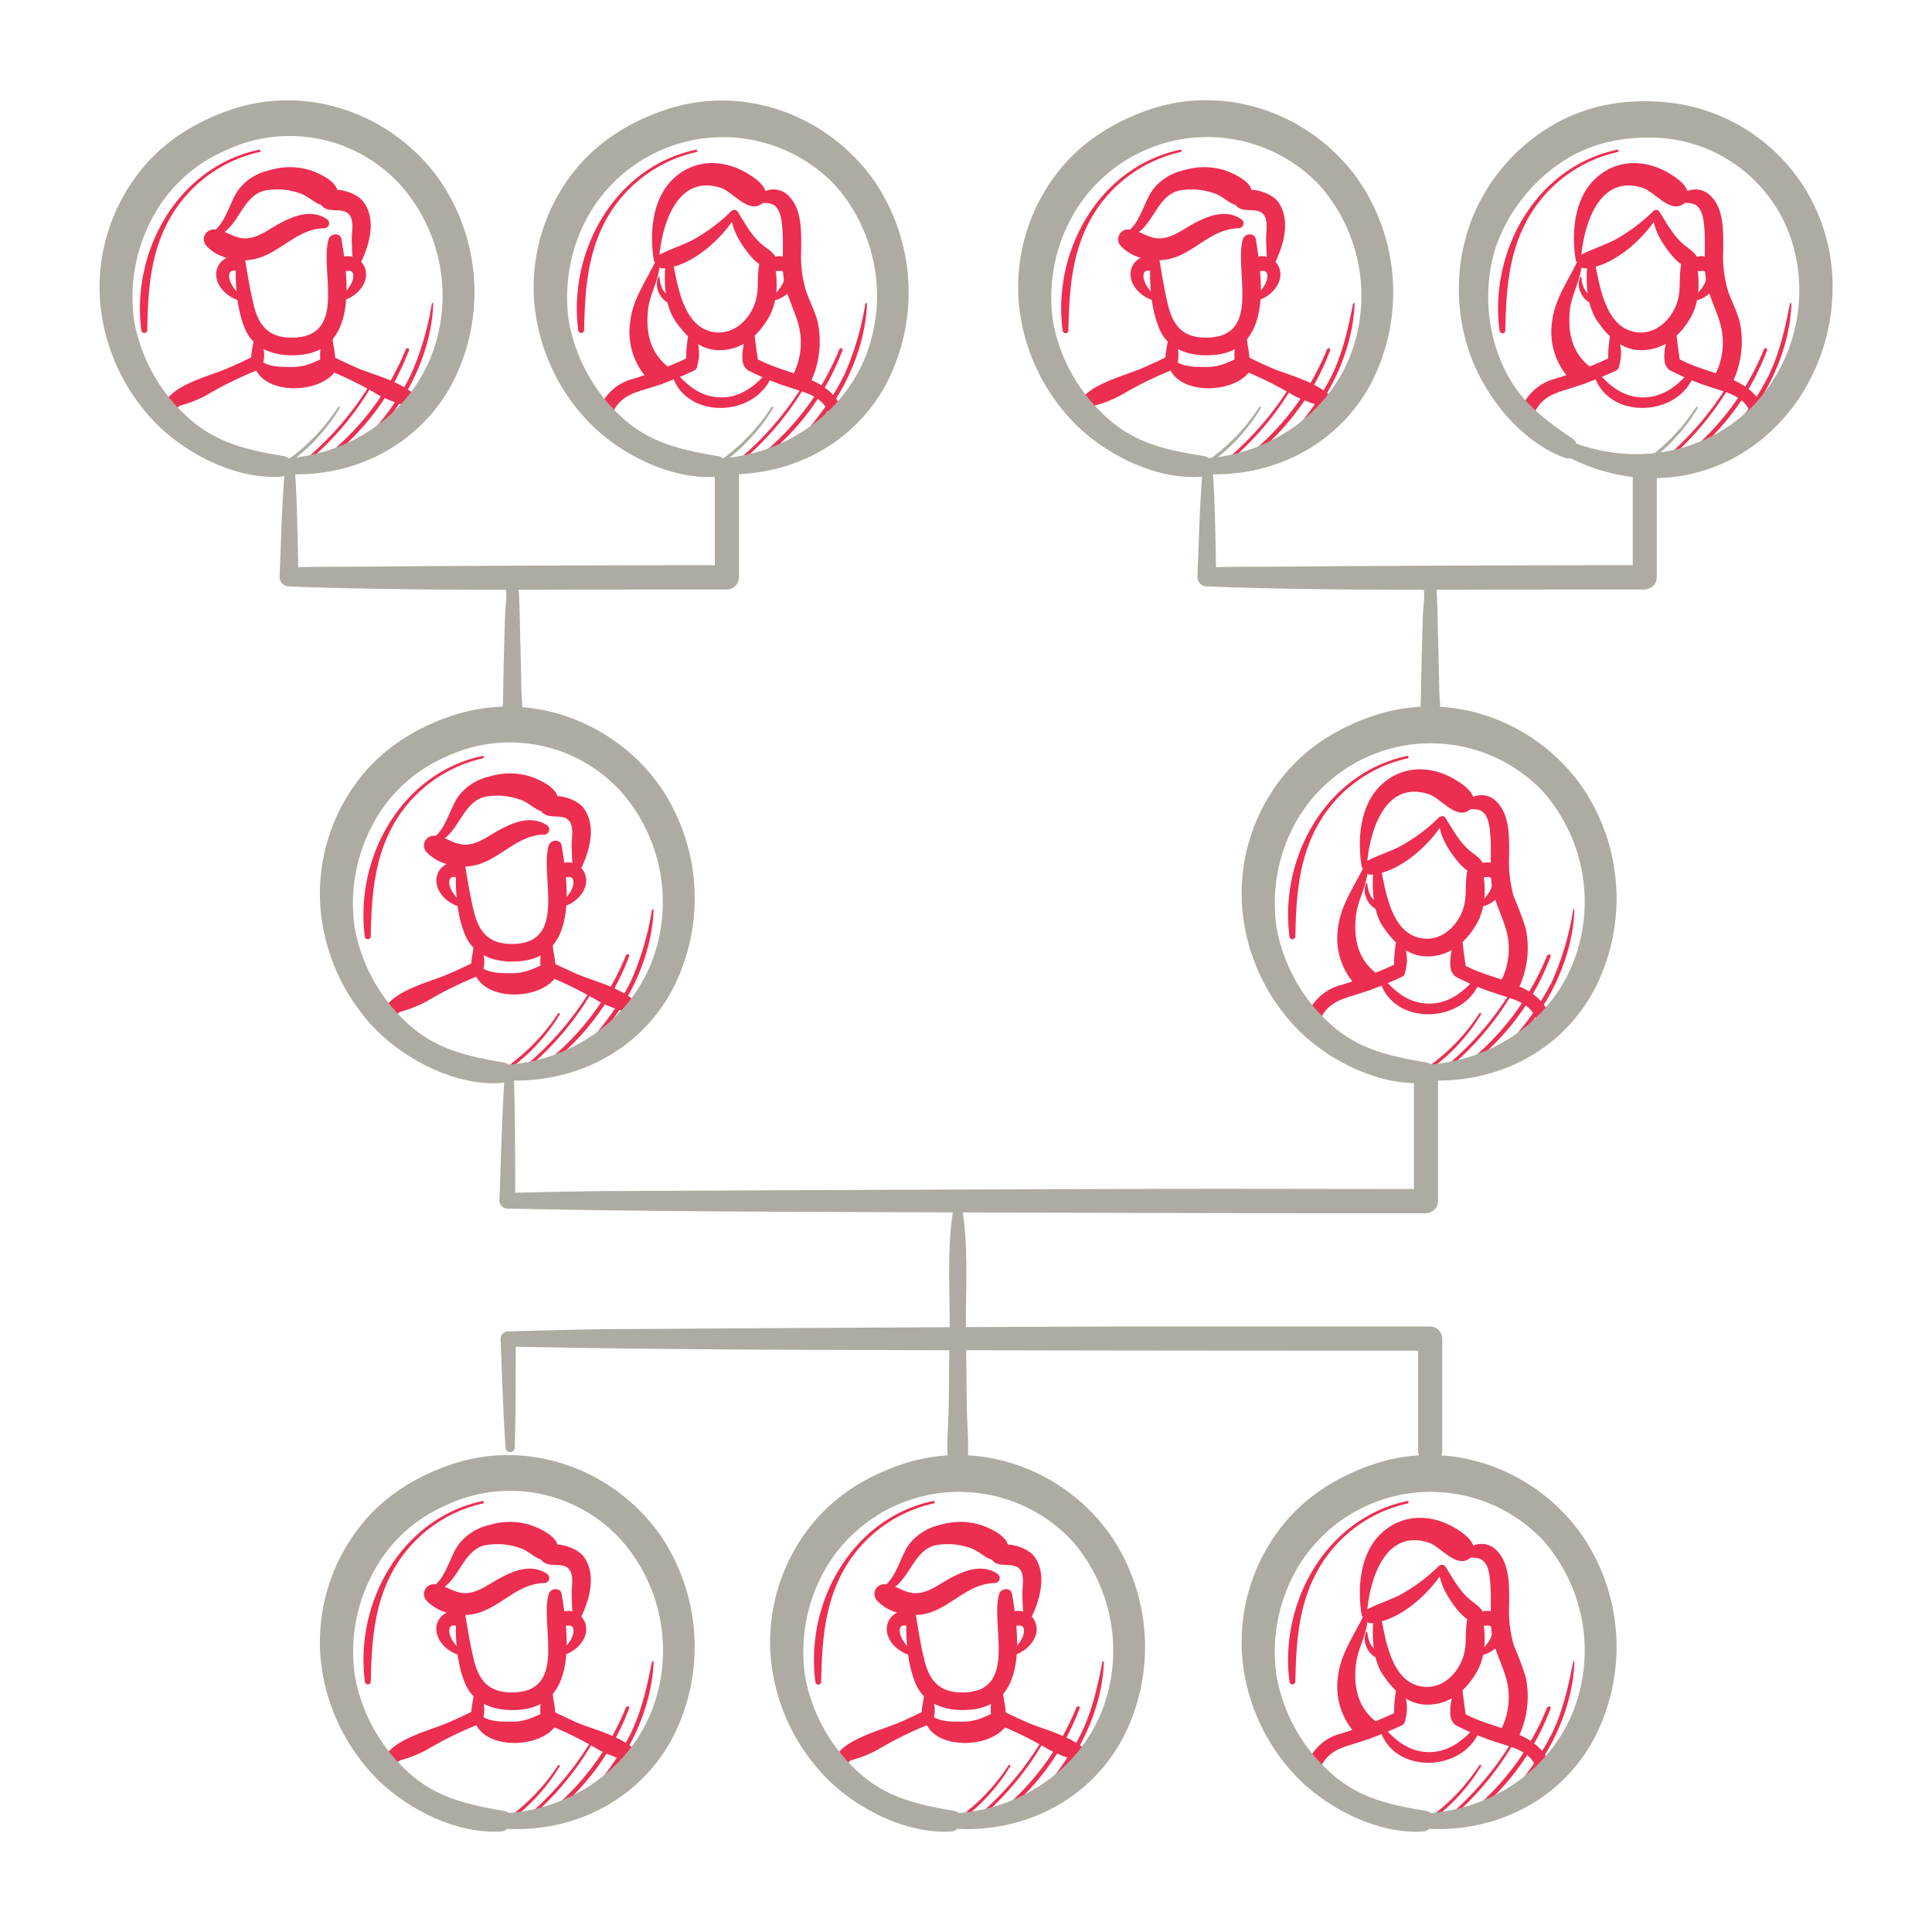 <svg id="Layer_1" data-name="Layer 1" xmlns="http://www.w3.org/2000/svg" viewBox="0 0 360 360"><defs><style>.cls-1{fill:#aeaba2;}.cls-2{fill:#ec2e51;}</style></defs><path class="cls-1" d="M63,75.86a37.05,37.05,0,0,1-9,9.55c-.31.23,0,.77.31.53a34.5,34.5,0,0,0,9-9.91.17.17,0,0,0-.3-.17Z"/><path class="cls-2" d="M69.23,71.15A57.23,57.23,0,0,1,56.69,85.78c-.29.24.13.64.41.41A53.64,53.64,0,0,0,69.58,71.35a.2.2,0,0,0-.35-.2Z"/><path class="cls-2" d="M75.62,65.08A49.07,49.07,0,0,1,62.27,83.72c-.36.33.17.83.53.53a46,46,0,0,0,13.41-19c.14-.37-.44-.53-.59-.16Z"/><path class="cls-2" d="M80.47,56.55a54.14,54.14,0,0,1-4,13.47,49.83,49.83,0,0,1-8.1,11.49.28.28,0,0,0,.4.4c6.72-6.22,11.66-16.11,11.95-25.33a.12.12,0,0,0-.24,0Z"/><path class="cls-1" d="M143.77,75.86a37.05,37.05,0,0,1-9,9.55c-.31.23,0,.77.31.53a34.32,34.32,0,0,0,9-9.91.17.17,0,1,0-.29-.17Z"/><path class="cls-2" d="M150,71.15a57.23,57.23,0,0,1-12.54,14.63c-.29.24.12.64.41.41a53.64,53.64,0,0,0,12.48-14.84.2.2,0,0,0-.35-.2Z"/><path class="cls-2" d="M156.4,65.08a49.07,49.07,0,0,1-13.35,18.64c-.36.33.17.83.53.53a46,46,0,0,0,13.41-19c.14-.37-.45-.53-.59-.16Z"/><path class="cls-2" d="M161.25,56.55a54.14,54.14,0,0,1-4,13.47,49.83,49.83,0,0,1-8.1,11.49.28.28,0,0,0,.4.4c6.72-6.22,11.66-16.11,12-25.33a.12.12,0,0,0-.24,0Z"/><path class="cls-1" d="M234.64,75.86a36.85,36.85,0,0,1-9,9.55c-.31.23,0,.77.31.53a34.32,34.32,0,0,0,9-9.91c.12-.19-.18-.36-.3-.17Z"/><path class="cls-2" d="M240.89,71.15a57.63,57.63,0,0,1-12.54,14.63c-.29.24.12.64.41.41a53.81,53.81,0,0,0,12.48-14.84.2.2,0,0,0-.35-.2Z"/><path class="cls-2" d="M247.28,65.08a49.07,49.07,0,0,1-13.35,18.64c-.36.33.16.83.53.53a46,46,0,0,0,13.41-19c.14-.37-.45-.53-.59-.16Z"/><path class="cls-2" d="M252.13,56.55c-.93,4.68-1.91,9.14-4,13.47A49.23,49.23,0,0,1,240,81.51a.29.29,0,0,0,.41.4c6.72-6.22,11.66-16.11,12-25.33,0-.14-.22-.17-.24,0Z"/><path class="cls-1" d="M316.05,75.86a36.85,36.85,0,0,1-9,9.55c-.31.23,0,.77.31.53a34.32,34.32,0,0,0,9-9.91c.12-.19-.18-.36-.3-.17Z"/><path class="cls-2" d="M322.3,71.15a57.63,57.63,0,0,1-12.54,14.63c-.29.24.12.64.41.41a53.81,53.81,0,0,0,12.48-14.84.2.2,0,0,0-.35-.2Z"/><path class="cls-2" d="M328.69,65.08a49.07,49.07,0,0,1-13.35,18.64c-.36.33.16.83.53.53a46,46,0,0,0,13.41-19c.14-.37-.45-.53-.59-.16Z"/><path class="cls-2" d="M333.54,56.55c-.93,4.68-1.91,9.14-4,13.47a49.23,49.23,0,0,1-8.1,11.49.29.29,0,0,0,.41.4c6.72-6.22,11.66-16.11,11.95-25.33,0-.14-.22-.17-.24,0Z"/><path class="cls-2" d="M275.66,188.82a37,37,0,0,1-9,9.56c-.31.23,0,.76.31.52a34.28,34.28,0,0,0,9-9.9c.12-.19-.18-.36-.3-.18Z"/><path class="cls-2" d="M281.91,184.11a57.46,57.46,0,0,1-12.54,14.63c-.29.25.12.65.41.42a54,54,0,0,0,12.48-14.85c.13-.22-.22-.42-.35-.2Z"/><path class="cls-2" d="M288.3,178A49.18,49.18,0,0,1,275,196.69c-.36.32.16.83.53.53a46,46,0,0,0,13.41-19c.14-.37-.45-.52-.59-.16Z"/><path class="cls-2" d="M293.15,169.51a54.14,54.14,0,0,1-4,13.47A49.35,49.35,0,0,1,281,194.47a.29.29,0,0,0,.41.4c6.72-6.21,11.66-16.1,11.95-25.32,0-.14-.22-.18-.24,0Z"/><path class="cls-2" d="M104,188.82a37.26,37.26,0,0,1-9,9.56c-.31.23,0,.76.31.52a34.46,34.46,0,0,0,9-9.9.18.18,0,0,0-.3-.18Z"/><path class="cls-2" d="M110.26,184.11a57.3,57.3,0,0,1-12.55,14.63c-.29.25.13.65.41.42a53.82,53.82,0,0,0,12.48-14.85c.14-.22-.21-.42-.34-.2Z"/><path class="cls-2" d="M116.64,178a49.07,49.07,0,0,1-13.35,18.65c-.36.32.17.83.53.53a46,46,0,0,0,13.41-19c.15-.37-.44-.52-.59-.16Z"/><path class="cls-2" d="M121.49,169.51a54.14,54.14,0,0,1-4,13.47,49.61,49.61,0,0,1-8.1,11.49.28.28,0,0,0,.4.4c6.72-6.21,11.66-16.1,12-25.32a.12.12,0,0,0-.24,0Z"/><path class="cls-2" d="M104,328.92a37.26,37.26,0,0,1-9,9.56c-.31.23,0,.76.31.53a34.63,34.63,0,0,0,9-9.91.18.18,0,0,0-.3-.18Z"/><path class="cls-2" d="M110.26,324.21a57.51,57.51,0,0,1-12.55,14.64c-.29.24.13.64.41.41a53.93,53.93,0,0,0,12.48-14.84.2.2,0,0,0-.34-.21Z"/><path class="cls-2" d="M116.64,318.14a49,49,0,0,1-13.35,18.65c-.36.33.17.83.53.53a46,46,0,0,0,13.41-19c.15-.36-.44-.52-.59-.16Z"/><path class="cls-2" d="M121.49,309.61c-.93,4.68-1.91,9.15-4,13.47a49.61,49.61,0,0,1-8.1,11.49.29.29,0,0,0,.4.41c6.72-6.22,11.66-16.11,12-25.33a.12.12,0,0,0-.24,0Z"/><path class="cls-2" d="M187.94,328.92a37,37,0,0,1-9,9.56c-.31.23,0,.76.31.53a34.45,34.45,0,0,0,9-9.91c.12-.19-.18-.36-.3-.18Z"/><path class="cls-2" d="M194.19,324.21a57.67,57.67,0,0,1-12.54,14.64c-.29.24.12.64.41.41a54.1,54.1,0,0,0,12.48-14.84.2.2,0,0,0-.35-.21Z"/><path class="cls-2" d="M200.58,318.14a49.1,49.1,0,0,1-13.35,18.65c-.36.33.16.83.53.53a46,46,0,0,0,13.41-19c.14-.36-.45-.52-.59-.16Z"/><path class="cls-2" d="M205.43,309.61c-.93,4.68-1.91,9.15-4,13.47a49,49,0,0,1-8.1,11.49.29.29,0,0,0,.41.41c6.72-6.22,11.66-16.11,11.95-25.33,0-.14-.22-.17-.24,0Z"/><path class="cls-2" d="M275.66,328.92a37,37,0,0,1-9,9.56c-.31.23,0,.76.31.53a34.45,34.45,0,0,0,9-9.91c.12-.19-.18-.36-.3-.18Z"/><path class="cls-2" d="M281.91,324.21a57.67,57.67,0,0,1-12.54,14.64c-.29.24.12.64.41.41a54.1,54.1,0,0,0,12.48-14.84.2.2,0,0,0-.35-.21Z"/><path class="cls-2" d="M288.3,318.14A49.1,49.1,0,0,1,275,336.79c-.36.33.16.83.53.53a46,46,0,0,0,13.41-19c.14-.36-.45-.52-.59-.16Z"/><path class="cls-2" d="M293.15,309.61c-.93,4.68-1.91,9.15-4,13.47A49.35,49.35,0,0,1,281,334.57a.29.29,0,0,0,.41.41c6.72-6.22,11.66-16.11,11.95-25.33,0-.14-.22-.17-.24,0Z"/><path class="cls-2" d="M296.89,69.33c2.14,9,15.87,8.67,18.8.44a.54.54,0,0,0-.89-.52c-2.4,2.9-5.52,5.14-9.46,4.76-3.42-.33-5.81-2.49-7.94-5-.21-.24-.58,0-.51.3Z"/><path class="cls-2" d="M125.1,69.33c2.14,9,15.87,8.67,18.8.44a.54.54,0,0,0-.89-.52c-2.39,2.9-5.51,5.14-9.46,4.76-3.42-.33-5.81-2.49-7.94-5-.21-.24-.58,0-.51.3Z"/><path class="cls-2" d="M257,182.29c2.14,9.05,15.87,8.68,18.8.45a.54.54,0,0,0-.89-.52c-2.4,2.9-5.52,5.13-9.46,4.75-3.42-.33-5.81-2.48-7.94-5-.21-.24-.58,0-.51.3Z"/><path class="cls-2" d="M257,321.76c2.14,9.05,15.87,8.68,18.8.45a.54.54,0,0,0-.89-.52c-2.4,2.9-5.52,5.13-9.46,4.75-3.42-.33-5.81-2.48-7.94-5-.21-.25-.58,0-.51.29Z"/><path class="cls-2" d="M48.25,27.9C33.16,31.1,24.41,46.79,26.34,61.57a.55.55,0,0,0,1.09,0C27.58,54,28,46.75,32,40.1A25.55,25.55,0,0,1,48.37,28.33c.28-.06.16-.5-.12-.43Z"/><path class="cls-2" d="M129.66,27.9c-15.09,3.2-23.84,18.89-21.91,33.67a.55.55,0,0,0,1.09,0c.15-7.53.61-14.82,4.58-21.47a25.55,25.55,0,0,1,16.36-11.77c.28-.06.16-.5-.12-.43Z"/><path class="cls-2" d="M219.9,27.9c-15.09,3.2-23.83,18.89-21.9,33.67.09.67,1.07.72,1.08,0,.16-7.53.61-14.82,4.58-21.47A25.58,25.58,0,0,1,220,28.33c.29-.06.17-.5-.12-.43Z"/><path class="cls-2" d="M301.31,27.9c-15.09,3.2-23.83,18.89-21.9,33.67.09.67,1.07.72,1.08,0,.16-7.53.61-14.82,4.58-21.47a25.58,25.58,0,0,1,16.36-11.77c.29-.06.17-.5-.12-.43Z"/><path class="cls-2" d="M89.9,140.86c-15.09,3.21-23.84,18.9-21.91,33.68a.55.55,0,0,0,1.09,0c.15-7.53.61-14.83,4.58-21.48A25.53,25.53,0,0,1,90,141.3c.29-.07.16-.5-.12-.44Z"/><path class="cls-2" d="M262.19,140.86c-15.09,3.21-23.84,18.9-21.91,33.68a.55.55,0,0,0,1.09,0c.15-7.53.6-14.83,4.58-21.48a25.5,25.5,0,0,1,16.36-11.76c.28-.07.16-.5-.12-.44Z"/><path class="cls-2" d="M89.9,279.7C74.81,282.91,66.06,298.6,68,313.38a.55.55,0,0,0,1.09,0c.15-7.53.61-14.83,4.58-21.48A25.53,25.53,0,0,1,90,280.14c.29-.07.16-.5-.12-.44Z"/><path class="cls-2" d="M262.19,279.7c-15.09,3.21-23.84,18.9-21.91,33.68a.55.55,0,0,0,1.09,0c.15-7.53.6-14.83,4.58-21.48a25.5,25.5,0,0,1,16.36-11.76c.28-.07.16-.5-.12-.44Z"/><path class="cls-2" d="M173.83,279.7c-15.08,3.21-23.83,18.9-21.9,33.68.09.67,1.07.72,1.08,0,.16-7.53.61-14.83,4.59-21.48A25.51,25.51,0,0,1,174,280.14c.29-.07.17-.5-.12-.44Z"/><path class="cls-1" d="M93.67,108c1.17,1.62.49,4.7.44,6.62-.08,2.62-.16,5.23-.22,7.85s-.1,5-.15,7.46c0,1.91-.42,4,.38,5.76a1.56,1.56,0,0,0,2.69,0c.92-2.06.4-4.79.35-7-.06-3.13-.12-6.26-.21-9.38-.07-2.67-.1-5.34-.22-8-.09-2-.16-3.6-2.24-4.37a.73.73,0,0,0-.82,1.07Z"/><path class="cls-1" d="M264.69,108c1.17,1.62.5,4.7.44,6.62-.07,2.62-.15,5.23-.22,7.85s-.1,5-.15,7.46c0,1.91-.41,4,.38,5.76a1.56,1.56,0,0,0,2.69,0c.93-2.06.4-4.79.36-7-.06-3.13-.12-6.26-.21-9.38-.08-2.67-.11-5.34-.22-8-.09-2-.16-3.6-2.24-4.37a.74.74,0,0,0-.83,1.07Z"/><path class="cls-1" d="M224.19,86.7c-.68,6.91-.76,13.89-1.08,20.82a1.78,1.78,0,0,0,1.76,1.75c23.73.91,47.59.56,71.34.57h10.25a2.3,2.3,0,0,0,2.26-2.26q0-9.53,0-19.07c0-2.89-4.49-2.89-4.49,0v19.07l2.25-2.26q-35.67,0-71.35.29c-3.41,0-6.83,0-10.24.14l1.75,1.76c-.2-6.93-.18-13.91-.74-20.82a.85.85,0,0,0-1.69,0Z"/><path class="cls-1" d="M53.16,86.7c-.67,6.91-.76,13.89-1.07,20.82a1.77,1.77,0,0,0,1.75,1.75c23.74.91,47.6.56,71.35.57h10.25a2.3,2.3,0,0,0,2.26-2.26q0-9.53,0-19.07c0-2.89-4.5-2.89-4.5,0v19.07l2.26-2.26q-35.67,0-71.35.29c-3.41,0-6.84,0-10.25.14l1.76,1.76c-.21-6.93-.18-13.91-.74-20.82a.85.85,0,0,0-1.7,0Z"/><path class="cls-1" d="M94.06,199.86c-.52,7.95-.7,15.91-1,23.87a1.49,1.49,0,0,0,1.48,1.47c19.31.41,38.62.55,57.94.62q46.09.19,92.21.25h21a2.29,2.29,0,0,0,2.26-2.26l0-23.4c0-2.89-4.5-2.9-4.49,0q0,11.7,0,23.4l2.25-2.25c-19.31,0-38.62-.08-57.94,0q-46.09.14-92.21.37c-7,0-14,.2-21,.35L96,223.73c0-8,0-15.92-.27-23.87a.85.85,0,0,0-1.69,0Z"/><path class="cls-1" d="M95.91,269.75c.22-6.74.17-13.49.2-20.24l-1.41,1.4c19.43.41,38.86.56,58.3.62q46.09.14,92.2.15l21.29,0-2.25-2.25q0,10.44,0,20.89c0,2.89,4.5,2.89,4.5,0l0-20.89a2.3,2.3,0,0,0-2.26-2.26c-19.43,0-38.87,0-58.3,0q-46.09.18-92.2.49c-7.09,0-14.19.26-21.29.42a1.43,1.43,0,0,0-1.41,1.41c.27,6.75.46,13.5.92,20.24a.85.85,0,0,0,1.7,0Z"/><path class="cls-1" d="M177.77,224.58c-1.44,7.77-.7,16.24-.83,24.12-.07,4.39-.11,8.79-.16,13.18-.05,4.14-.64,8.68.18,12.74a1.57,1.57,0,0,0,3,0c.83-4.06.23-8.6.19-12.74-.05-4.39-.09-8.79-.16-13.18-.12-7.88.62-16.35-.82-24.12a.73.73,0,0,0-1.4,0Z"/><path class="cls-2" d="M311.27,60.87c-.5,1.34-2.56,8.1.42,8,1.69-.06,1.29-2.12,1.12-3.17-.25-1.6-.38-3.21-.63-4.82-.08-.51-.77-.38-.91,0Z"/><path class="cls-2" d="M286.16,76.45c1.68-3.06,4.53-3.41,7.63-4.46a69.77,69.77,0,0,0,7.25-2.9c1.55-.73.2-3.1-1.35-2.32a72.53,72.53,0,0,1-10.07,3.85,9.13,9.13,0,0,0-5.68,4.54c-.79,1.45,1.42,2.74,2.22,1.29Z"/><path class="cls-2" d="M300.09,62.23a22.81,22.81,0,0,0-.39,5.88c.15,1.09,1.68.86,2,0,.69-2,.25-4.09-.27-6-.2-.79-1.23-.54-1.31.17Z"/><path class="cls-2" d="M308,39.77c-.08,2.49,1.43,5.12,2.87,7,.94,1.26,2.92,3.72,4.78,2.64s-.49-2.77-1.41-3.46c-2.35-1.75-3.53-4.15-5.06-6.55a.64.64,0,0,0-1.18.32Z"/><path class="cls-2" d="M294.59,48.36c.41-6.28,3.33-16.1,11.58-13.33,2.09.71,4.87,4.56,7.32,3.1,2.1-1.25.81-3.4-.56-4.52-4.72-3.84-11.27-4.69-15.9-.09-3.75,3.72-4.24,10.07-3.41,15,.1.58.94.4,1-.13Z"/><path class="cls-2" d="M295.86,47.89c-.35,3.78-.48,8.69,1.81,12,1.94,2.76,4.41,5.27,7.92,5.36,4.16.11,7.25-2.4,9.32-5.88s1.77-7.5,1.09-11.22c-.25-1.34-2-1-2.4,0-.91,2.33-.35,4.77-.83,7.22-.69,3.5-3.77,6.91-7.53,6.57-6.38-.58-7.24-9.39-8.29-14.15-.15-.64-1-.43-1.09.15Z"/><path class="cls-2" d="M294.05,48.43c-1.78,3.8-4.32,7.17-4.83,11.44a12.9,12.9,0,0,0,3.72,11.21c2,1.94,5.14-1.26,3-3-3.09-2.63-3.81-6.29-3.42-10.24.32-3.19,2.26-5.93,2.23-9.17,0-.37-.56-.57-.74-.2Z"/><path class="cls-2" d="M307.91,39.48a32.32,32.32,0,0,1-6.29,4.8c-2.26,1.34-4.74,2-7,3.2a1.37,1.37,0,0,0,.68,2.53c5.29-.27,11-5.5,13.6-9.79a.61.61,0,0,0-1-.74Z"/><path class="cls-2" d="M329.13,77.72c-1.88-7.88-10.49-7.52-16.54-11-1.51-.85-2.88,1.52-1.35,2.32a49.86,49.86,0,0,0,7.41,3.07c3.92,1.3,6.94,1.76,8,6.24.38,1.6,2.85.92,2.47-.68Z"/><path class="cls-2" d="M312.81,37.71c1,.18,2.44-.07,3.3.58,1.27,1,1.38,3.12,1.49,4.54.23,3-.13,6,.24,8.94.35,2.79,1.6,5.14,2.46,7.77a13.16,13.16,0,0,1-.61,10.08c-1,2.06,2.14,3.85,3.07,1.79a17.64,17.64,0,0,0,1.43-11.34c-.48-2-1.53-3.89-2.21-5.88a22.8,22.8,0,0,1-.88-7.54c0-3.21.21-7.52-2.21-10a3.9,3.9,0,0,0-6.31.56.38.38,0,0,0,.23.55Z"/><path class="cls-2" d="M294.45,51.64a3.35,3.35,0,0,0,.08,2.82,3.68,3.68,0,0,0,2.08,2.1c.46.12.9-.51.49-.86a6.71,6.71,0,0,1-1.73-1.59,5.49,5.49,0,0,1-.69-2.44.12.12,0,0,0-.23,0Z"/><path class="cls-2" d="M315.71,56.05c2.16-.32,4.5-2.34,4.68-4.61a3.37,3.37,0,0,0-4-3.64,1.39,1.39,0,0,0-1,1l-.05.2a1.2,1.2,0,0,0,.81,1.43c.46.18.89,0,1.3.07.67.21.58,1.08.45,1.61-.35,1.38-1.55,2.45-2.43,3.53a.26.26,0,0,0,.25.43Z"/><path class="cls-2" d="M139.48,60.87c-.5,1.34-2.56,8.1.42,8,1.69-.06,1.3-2.12,1.13-3.17-.26-1.6-.38-3.21-.64-4.82-.08-.51-.76-.38-.91,0Z"/><path class="cls-2" d="M114.37,76.45C116.05,73.39,118.9,73,122,72a70.67,70.67,0,0,0,7.25-2.9c1.55-.73.19-3.1-1.36-2.32a72.05,72.05,0,0,1-10.07,3.85,9.09,9.09,0,0,0-5.67,4.54c-.8,1.45,1.42,2.74,2.21,1.29Z"/><path class="cls-2" d="M128.3,62.23a23.26,23.26,0,0,0-.39,5.88c.16,1.09,1.69.86,2,0,.68-2,.24-4.09-.27-6a.67.67,0,0,0-1.32.17Z"/><path class="cls-2" d="M136.24,39.77c-.08,2.49,1.43,5.12,2.87,7,.94,1.26,2.92,3.72,4.78,2.64,2-1.15-.49-2.77-1.41-3.46-2.35-1.75-3.52-4.15-5.06-6.55a.64.64,0,0,0-1.18.32Z"/><path class="cls-2" d="M122.81,48.36c.4-6.28,3.32-16.1,11.57-13.33,2.1.71,4.87,4.56,7.33,3.1,2.09-1.25.8-3.4-.57-4.52-4.72-3.84-11.27-4.69-15.9-.09-3.75,3.72-4.23,10.07-3.4,15,.1.58.93.4,1-.13Z"/><path class="cls-2" d="M124.08,47.89c-.35,3.78-.49,8.69,1.8,12,1.94,2.76,4.41,5.27,7.92,5.36,4.16.11,7.25-2.4,9.32-5.88s1.77-7.5,1.09-11.22c-.25-1.34-2-1-2.4,0-.91,2.33-.35,4.77-.83,7.22-.68,3.5-3.76,6.91-7.53,6.57-6.38-.58-7.24-9.39-8.29-14.15-.14-.64-1-.43-1.08.15Z"/><path class="cls-2" d="M122.27,48.43c-1.79,3.8-4.33,7.17-4.83,11.44a12.87,12.87,0,0,0,3.72,11.21c2,1.94,5.13-1.26,3-3-3.1-2.63-3.82-6.29-3.42-10.24.32-3.19,2.25-5.93,2.22-9.17,0-.37-.56-.57-.73-.2Z"/><path class="cls-2" d="M136.12,39.48a32.56,32.56,0,0,1-6.28,4.8c-2.26,1.34-4.75,2-7,3.2a1.37,1.37,0,0,0,.69,2.53c5.29-.27,11-5.5,13.59-9.79a.61.61,0,0,0-1-.74Z"/><path class="cls-2" d="M157.34,77.72c-1.88-7.88-10.48-7.52-16.53-11-1.51-.85-2.88,1.52-1.36,2.32a49.86,49.86,0,0,0,7.41,3.07c3.92,1.3,6.94,1.76,8,6.24.38,1.6,2.86.92,2.47-.68Z"/><path class="cls-2" d="M141,37.71c1,.18,2.44-.07,3.31.58,1.26,1,1.37,3.12,1.49,4.54.23,3-.14,6,.23,8.94.35,2.79,1.6,5.14,2.47,7.77a13.16,13.16,0,0,1-.62,10.08c-1,2.06,2.14,3.85,3.07,1.79a17.64,17.64,0,0,0,1.43-11.34c-.48-2-1.52-3.89-2.2-5.88a22.81,22.81,0,0,1-.89-7.54c0-3.21.22-7.52-2.21-10a3.89,3.89,0,0,0-6.3.56.38.38,0,0,0,.22.55Z"/><path class="cls-2" d="M122.66,51.64a3.35,3.35,0,0,0,.09,2.82,3.63,3.63,0,0,0,2.07,2.1c.47.12.9-.51.5-.86a6.75,6.75,0,0,1-1.74-1.59,5.61,5.61,0,0,1-.68-2.44.12.12,0,0,0-.24,0Z"/><path class="cls-2" d="M143.93,56.05c2.15-.32,4.49-2.34,4.68-4.61a3.38,3.38,0,0,0-4-3.64,1.37,1.37,0,0,0-1,1l-.06.2a1.21,1.21,0,0,0,.82,1.43c.45.18.89,0,1.29.07.68.21.58,1.08.45,1.61-.35,1.38-1.55,2.45-2.42,3.53a.26.26,0,0,0,.25.43Z"/><path class="cls-2" d="M271.38,173.84c-.5,1.34-2.56,8.1.42,8,1.69-.07,1.29-2.12,1.12-3.17-.25-1.6-.37-3.22-.63-4.82-.08-.51-.77-.39-.91,0Z"/><path class="cls-2" d="M246.27,189.42c1.68-3.07,4.53-3.42,7.63-4.47a67.62,67.62,0,0,0,7.25-2.9c1.55-.72.2-3.1-1.35-2.31a73.82,73.82,0,0,1-10.07,3.85,9.09,9.09,0,0,0-5.68,4.53c-.79,1.45,1.42,2.75,2.22,1.3Z"/><path class="cls-2" d="M260.2,175.2a22.81,22.81,0,0,0-.39,5.88c.15,1.09,1.68.85,2,0,.68-2,.24-4.09-.28-6.06-.2-.78-1.23-.53-1.31.18Z"/><path class="cls-2" d="M268.14,152.74c-.08,2.49,1.43,5.12,2.87,7,.94,1.26,2.92,3.71,4.78,2.64s-.49-2.77-1.41-3.46c-2.35-1.76-3.53-4.15-5.06-6.55a.64.64,0,0,0-1.18.32Z"/><path class="cls-2" d="M254.7,161.33c.41-6.29,3.33-16.11,11.58-13.33,2.1.7,4.87,4.56,7.32,3.09,2.1-1.24.81-3.39-.56-4.51-4.72-3.85-11.27-4.69-15.9-.1-3.75,3.72-4.24,10.07-3.41,15,.1.57.94.39,1-.13Z"/><path class="cls-2" d="M256,160.85c-.35,3.78-.48,8.7,1.81,12,1.94,2.76,4.41,5.27,7.92,5.36,4.16.12,7.25-2.4,9.32-5.87s1.77-7.51,1.09-11.23c-.25-1.33-2-1-2.4,0-.91,2.34-.35,4.77-.83,7.22-.69,3.51-3.77,6.92-7.53,6.57-6.38-.58-7.24-9.39-8.29-14.14-.15-.65-1-.44-1.09.14Z"/><path class="cls-2" d="M254.16,161.4c-1.78,3.79-4.32,7.16-4.83,11.44a12.88,12.88,0,0,0,3.73,11.21c2,1.93,5.13-1.27,3-3-3.1-2.63-3.82-6.29-3.42-10.24.31-3.19,2.25-5.93,2.22-9.17,0-.37-.56-.57-.74-.2Z"/><path class="cls-2" d="M268,152.44a31.93,31.93,0,0,1-6.29,4.8c-2.26,1.35-4.74,2-7,3.2a1.37,1.37,0,0,0,.68,2.54c5.29-.27,11-5.51,13.6-9.8a.61.61,0,0,0-1-.74Z"/><path class="cls-2" d="M289.24,190.68c-1.88-7.88-10.49-7.52-16.54-10.94-1.5-.86-2.88,1.52-1.35,2.31a49.91,49.91,0,0,0,7.41,3.08c3.92,1.3,6.94,1.75,8,6.23.38,1.61,2.85.93,2.47-.68Z"/><path class="cls-2" d="M272.92,150.67c1,.18,2.44-.07,3.3.58,1.27.95,1.38,3.13,1.49,4.54.24,3-.13,6,.24,8.94.35,2.79,1.6,5.14,2.46,7.77a13.11,13.11,0,0,1-.61,10.08c-1,2.07,2.14,3.86,3.07,1.79A17.6,17.6,0,0,0,284.3,173a61.11,61.11,0,0,0-2.21-5.88,22.89,22.89,0,0,1-.88-7.55c0-3.21.21-7.51-2.21-10.05a3.91,3.91,0,0,0-6.31.56.38.38,0,0,0,.23.55Z"/><path class="cls-2" d="M254.56,164.6a3.35,3.35,0,0,0,.08,2.82,3.65,3.65,0,0,0,2.08,2.1c.46.12.9-.5.49-.85a6.75,6.75,0,0,1-1.73-1.6,5.45,5.45,0,0,1-.69-2.43.12.12,0,0,0-.23,0Z"/><path class="cls-2" d="M275.82,169c2.16-.32,4.5-2.34,4.68-4.61a3.38,3.38,0,0,0-4-3.64,1.39,1.39,0,0,0-1,1l-.05.2a1.21,1.21,0,0,0,.81,1.44c.46.18.89-.06,1.3.07.67.21.58,1.07.45,1.6-.35,1.39-1.55,2.46-2.42,3.53a.26.26,0,0,0,.24.43Z"/><path class="cls-2" d="M63.52,56.05c2.15-.32,4.5-2.34,4.68-4.61a3.37,3.37,0,0,0-4-3.64,1.39,1.39,0,0,0-1,1l0,.2A1.19,1.19,0,0,0,64,50.41c.46.18.89,0,1.29.07.68.21.59,1.08.45,1.61-.35,1.38-1.54,2.45-2.42,3.53a.26.26,0,0,0,.25.43Z"/><path class="cls-2" d="M45.21,55.62c-.88-1.08-2.07-2.14-2.42-3.53-.13-.52-.22-1.27.35-1.57.4-.21.92.08,1.4-.11A1.19,1.19,0,0,0,45.35,49l-.05-.2a1.4,1.4,0,0,0-1-1,3.37,3.37,0,0,0-4,3.64c.18,2.27,2.52,4.29,4.67,4.61a.26.26,0,0,0,.25-.43Z"/><path class="cls-2" d="M60.89,40.82c-3-2-6.46-.49-9.31,1.11-2.07,1.17-4.17,2.84-6.71,2.42C43,44,41.75,42.79,39.75,42.76a1.82,1.82,0,0,0-1.27,3.07c2.29,2.49,6.58,3.25,9.74,2.24,4.34-1.37,7.37-5.47,12.2-5.53a.93.93,0,0,0,.47-1.72Z"/><path class="cls-2" d="M60.8,61a10.89,10.89,0,0,0-.92,3.09,8.93,8.93,0,0,0-.07,3.71,1.37,1.37,0,0,0,2.68-.36,17.71,17.71,0,0,0-.38-3.14c-.1-1-.3-2-.43-3.06,0-.4-.67-.72-.88-.24Z"/><path class="cls-2" d="M47.28,63.25c-.2,1.58-.71,3.23-.39,4.83a1,1,0,0,0,1.87.24c.82-1.64.4-3.6-.17-5.25a.67.67,0,0,0-1.31.18Z"/><path class="cls-2" d="M66.79,49.81c1.8-3.4,3.56-8.53,1-12.12-1.36-2-6.6-3.53-8.06-1A1.41,1.41,0,0,0,60,38.36c1.36,1.58,4.21,0,5.28,1.94.63,1.15.29,2.81.27,4,0,1.74.14,3.47.21,5.2a.56.56,0,0,0,1,.28Z"/><path class="cls-2" d="M39.8,44.23c4.62-1.12,5-7.54,9.45-8.7a12.64,12.64,0,0,1,6.91.59c1.92.77,3,2.49,5.18,2.18,1.27-.17,1.71-1.67,1.54-2.72-.3-1.86-3.29-3.2-4.83-3.78a12.9,12.9,0,0,0-7.8-.09,10,10,0,0,0-5.7,3.49c-1.77,2.31-2.5,6.68-5.13,8.13a.49.49,0,0,0,.38.9Z"/><path class="cls-2" d="M44.1,45.79c-.33,5-.41,10.66,1.51,15.38,1.64,4.07,5.84,5.29,9.93,5,11.11-.71,9.38-14,8.09-21.61-.22-1.28-2.07-1.09-2.4,0-1.68,5.6,3.44,17.77-6.12,18.33-4.41.26-6.71-1.56-7.78-5.83-.95-3.76-1.43-7.64-2.15-11.45-.12-.64-1-.44-1.08.15Z"/><path class="cls-2" d="M31,78.2c.78-.83,1.52-1.71,2.35-2.5.5-.47-.77.19.28-.14a22.72,22.72,0,0,0,4.81-1.9A70.17,70.17,0,0,1,47.89,69a1.33,1.33,0,1,0-1-2.45c-1.18.6-2.37,1.14-3.57,1.68-2.34,1.07-4.76,1.74-7.09,2.74-3.07,1.32-5.82,2.91-6.56,6.46a.83.83,0,0,0,1.38.8Z"/><path class="cls-2" d="M79.41,77.4c-.74-3.55-3.5-5.15-6.56-6.46-2.25-1-4.59-1.6-6.85-2.62-1.28-.58-2.55-1.16-3.81-1.8a1.33,1.33,0,1,0-1,2.45,70,70,0,0,1,9.42,4.69,26.88,26.88,0,0,0,4.7,1.86c1.07.38,0-.17.39.18.83.79,1.57,1.67,2.35,2.5a.84.84,0,0,0,1.39-.8Z"/><path class="cls-2" d="M47.24,67.39c.81,6.51,13,6.27,15.58,1.24a1.57,1.57,0,0,0-2.13-2.13c-2.14,1-3.63,1.82-6.08,1.88-2,0-4.76.1-6.32-1.42-.35-.34-1.11-.12-1,.43Z"/><path class="cls-2" d="M104.54,169c2.15-.32,4.5-2.34,4.68-4.61a3.38,3.38,0,0,0-4-3.64,1.39,1.39,0,0,0-1,1l0,.2a1.21,1.21,0,0,0,.81,1.44c.46.18.89-.06,1.29.07.68.21.59,1.07.45,1.6-.35,1.39-1.54,2.46-2.42,3.53a.26.26,0,0,0,.25.43Z"/><path class="cls-2" d="M86.23,168.58c-.87-1.07-2.07-2.14-2.42-3.53-.13-.52-.22-1.26.35-1.56.4-.21.92.07,1.4-.11a1.21,1.21,0,0,0,.81-1.44l-.05-.2a1.39,1.39,0,0,0-1-1,3.38,3.38,0,0,0-4,3.64c.18,2.27,2.52,4.29,4.68,4.61a.26.26,0,0,0,.24-.43Z"/><path class="cls-2" d="M101.91,153.78c-3-2-6.46-.49-9.31,1.12-2.07,1.16-4.17,2.84-6.71,2.42-1.91-.32-3.12-1.57-5.12-1.59a1.81,1.81,0,0,0-1.27,3.06c2.29,2.5,6.58,3.25,9.74,2.25,4.34-1.38,7.37-5.48,12.2-5.53a.94.94,0,0,0,.47-1.73Z"/><path class="cls-2" d="M101.82,174a10.7,10.7,0,0,0-.92,3.09,9.11,9.11,0,0,0-.07,3.71,1.37,1.37,0,0,0,2.68-.36,17.6,17.6,0,0,0-.38-3.14c-.1-1-.3-2-.43-3.06,0-.4-.67-.73-.88-.24Z"/><path class="cls-2" d="M88.3,176.21c-.2,1.59-.71,3.23-.39,4.83a1,1,0,0,0,1.87.25c.82-1.65.4-3.6-.17-5.26a.67.67,0,0,0-1.31.18Z"/><path class="cls-2" d="M107.81,162.78c1.8-3.41,3.56-8.54,1-12.12-1.36-2-6.6-3.54-8.06-1a1.41,1.41,0,0,0,.22,1.65c1.36,1.59,4.21,0,5.28,1.94.63,1.15.29,2.81.27,4,0,1.73.14,3.47.21,5.2a.56.56,0,0,0,1,.28Z"/><path class="cls-2" d="M80.82,157.2c4.62-1.12,5-7.54,9.45-8.71a12.65,12.65,0,0,1,6.91.6c1.92.76,3,2.48,5.18,2.18,1.27-.18,1.71-1.68,1.54-2.72-.29-1.87-3.29-3.21-4.83-3.78a12.82,12.82,0,0,0-7.8-.1,10.08,10.08,0,0,0-5.7,3.49c-1.77,2.31-2.5,6.68-5.13,8.14a.49.49,0,0,0,.38.9Z"/><path class="cls-2" d="M85.12,158.76c-.33,5-.41,10.65,1.51,15.38,1.65,4.06,5.84,5.28,9.93,5,11.11-.7,9.38-14,8.09-21.61-.21-1.27-2.07-1.09-2.4,0-1.68,5.6,3.45,17.77-6.12,18.34-4.41.26-6.71-1.57-7.78-5.84-.95-3.75-1.43-7.64-2.15-11.44-.12-.64-1-.44-1.08.15Z"/><path class="cls-2" d="M72,191.17c.78-.84,1.52-1.71,2.35-2.5.5-.48-.77.18.28-.15a22.72,22.72,0,0,0,4.81-1.9,70.71,70.71,0,0,1,9.43-4.68,1.33,1.33,0,1,0-1-2.45c-1.18.59-2.37,1.14-3.57,1.68-2.34,1.06-4.76,1.73-7.09,2.73-3.07,1.32-5.82,2.91-6.56,6.46a.83.83,0,0,0,1.38.81Z"/><path class="cls-2" d="M120.43,190.36c-.74-3.54-3.5-5.14-6.56-6.46-2.25-1-4.58-1.59-6.85-2.62-1.28-.58-2.55-1.16-3.81-1.79a1.33,1.33,0,1,0-1,2.45,70,70,0,0,1,9.42,4.68,26.12,26.12,0,0,0,4.7,1.86c1.07.38,0-.17.4.19.82.78,1.56,1.67,2.35,2.5.59.64,1.54,0,1.38-.81Z"/><path class="cls-2" d="M88.26,180.35c.81,6.51,13,6.27,15.58,1.24a1.57,1.57,0,0,0-2.13-2.13c-2.14.95-3.63,1.83-6.08,1.88-2,0-4.76.11-6.32-1.42-.34-.33-1.11-.12-1,.43Z"/><path class="cls-2" d="M271.38,313.31c-.5,1.34-2.56,8.1.42,8,1.69-.07,1.29-2.12,1.12-3.17-.25-1.6-.37-3.22-.63-4.82-.08-.51-.77-.39-.91,0Z"/><path class="cls-2" d="M246.27,328.89c1.68-3.07,4.53-3.42,7.63-4.47a67.62,67.62,0,0,0,7.25-2.9c1.55-.72.2-3.1-1.35-2.31a73.82,73.82,0,0,1-10.07,3.85,9.09,9.09,0,0,0-5.68,4.53c-.79,1.45,1.42,2.75,2.22,1.3Z"/><path class="cls-2" d="M260.2,314.67a22.81,22.81,0,0,0-.39,5.88c.15,1.09,1.68.85,2,0,.68-2,.24-4.09-.28-6.06-.2-.78-1.23-.53-1.31.18Z"/><path class="cls-2" d="M268.14,292.21c-.08,2.49,1.43,5.12,2.87,7.05.94,1.26,2.92,3.71,4.78,2.64s-.49-2.77-1.41-3.46c-2.35-1.76-3.53-4.15-5.06-6.55a.64.64,0,0,0-1.18.32Z"/><path class="cls-2" d="M254.7,300.8c.41-6.29,3.33-16.11,11.58-13.33,2.1.7,4.87,4.56,7.32,3.09,2.1-1.24.81-3.39-.56-4.51-4.72-3.85-11.27-4.69-15.9-.1-3.75,3.72-4.24,10.07-3.41,15,.1.57.94.39,1-.13Z"/><path class="cls-2" d="M256,300.32c-.35,3.79-.48,8.7,1.81,11.95,1.94,2.76,4.41,5.27,7.92,5.37,4.16.11,7.25-2.41,9.32-5.88s1.77-7.51,1.09-11.23c-.25-1.33-2-1-2.4,0-.91,2.34-.35,4.77-.83,7.22-.69,3.51-3.77,6.92-7.53,6.57-6.38-.58-7.24-9.39-8.29-14.14-.15-.65-1-.44-1.09.14Z"/><path class="cls-2" d="M254.16,300.87c-1.78,3.79-4.32,7.16-4.83,11.44a12.88,12.88,0,0,0,3.73,11.21c2,1.93,5.13-1.27,3-3-3.1-2.63-3.82-6.29-3.42-10.24.31-3.19,2.25-5.93,2.22-9.17,0-.37-.56-.57-.74-.2Z"/><path class="cls-2" d="M268,291.91a31.93,31.93,0,0,1-6.29,4.8c-2.26,1.35-4.74,2-7,3.2a1.37,1.37,0,0,0,.68,2.54c5.29-.27,11-5.51,13.6-9.8a.61.61,0,0,0-1-.74Z"/><path class="cls-2" d="M289.24,330.15c-1.88-7.88-10.49-7.52-16.54-10.94-1.5-.85-2.88,1.52-1.35,2.31a49.91,49.91,0,0,0,7.41,3.08c3.92,1.3,6.94,1.75,8,6.23.38,1.61,2.85.93,2.47-.68Z"/><path class="cls-2" d="M272.92,290.14c1,.18,2.44-.07,3.3.58,1.27.95,1.38,3.13,1.49,4.54.24,3-.13,6,.24,8.94.35,2.79,1.6,5.14,2.46,7.77a13.11,13.11,0,0,1-.61,10.08c-1,2.07,2.14,3.86,3.07,1.79a17.6,17.6,0,0,0,1.43-11.33,61.11,61.11,0,0,0-2.21-5.88,22.87,22.87,0,0,1-.88-7.54c0-3.22.21-7.52-2.21-10.06a3.91,3.91,0,0,0-6.31.56.38.38,0,0,0,.23.55Z"/><path class="cls-2" d="M254.56,304.07a3.35,3.35,0,0,0,.08,2.82,3.65,3.65,0,0,0,2.08,2.1c.46.12.9-.5.49-.85a6.75,6.75,0,0,1-1.73-1.6,5.45,5.45,0,0,1-.69-2.43.12.12,0,0,0-.23,0Z"/><path class="cls-2" d="M275.82,308.48c2.16-.32,4.5-2.34,4.68-4.61a3.38,3.38,0,0,0-4-3.64,1.39,1.39,0,0,0-1,1l-.05.2a1.21,1.21,0,0,0,.81,1.44c.46.18.89-.06,1.3.07.67.21.58,1.07.45,1.6-.35,1.39-1.55,2.46-2.42,3.53a.26.26,0,0,0,.24.43Z"/><path class="cls-2" d="M104.54,308.48c2.15-.32,4.5-2.34,4.68-4.61a3.38,3.38,0,0,0-4-3.64,1.39,1.39,0,0,0-1,1l0,.2a1.21,1.21,0,0,0,.81,1.44c.46.18.89-.06,1.29.07.68.21.59,1.07.45,1.6-.35,1.39-1.54,2.46-2.42,3.53a.26.26,0,0,0,.25.43Z"/><path class="cls-2" d="M86.23,308.05c-.87-1.07-2.07-2.14-2.42-3.53-.13-.52-.22-1.26.35-1.56.4-.21.92.08,1.4-.11a1.21,1.21,0,0,0,.81-1.44l-.05-.2a1.39,1.39,0,0,0-1-1,3.38,3.38,0,0,0-4,3.64c.18,2.27,2.52,4.29,4.68,4.61a.26.26,0,0,0,.24-.43Z"/><path class="cls-2" d="M101.91,293.25c-3-2-6.46-.49-9.31,1.12-2.07,1.16-4.17,2.84-6.71,2.42-1.91-.32-3.12-1.57-5.12-1.59a1.81,1.81,0,0,0-1.27,3.06c2.29,2.5,6.58,3.25,9.74,2.25,4.34-1.38,7.37-5.48,12.2-5.53a.94.94,0,0,0,.47-1.73Z"/><path class="cls-2" d="M101.82,313.45a10.7,10.7,0,0,0-.92,3.09,9.11,9.11,0,0,0-.07,3.71,1.37,1.37,0,0,0,2.68-.36,17.6,17.6,0,0,0-.38-3.14c-.1-1-.3-2-.43-3.06,0-.4-.67-.73-.88-.24Z"/><path class="cls-2" d="M88.3,315.68c-.2,1.59-.71,3.23-.39,4.83a1,1,0,0,0,1.87.25c.82-1.65.4-3.6-.17-5.25a.67.67,0,0,0-1.31.17Z"/><path class="cls-2" d="M107.81,302.25c1.8-3.4,3.56-8.54,1-12.12-1.36-2-6.6-3.54-8.06-1a1.41,1.41,0,0,0,.22,1.65c1.36,1.59,4.21,0,5.28,1.94.63,1.15.29,2.81.27,4,0,1.73.14,3.47.21,5.2a.56.56,0,0,0,1,.28Z"/><path class="cls-2" d="M80.82,296.67c4.62-1.12,5-7.54,9.45-8.71a12.65,12.65,0,0,1,6.91.6c1.92.76,3,2.48,5.18,2.18,1.27-.18,1.71-1.68,1.54-2.72-.29-1.87-3.29-3.21-4.83-3.78a12.82,12.82,0,0,0-7.8-.1,10.08,10.08,0,0,0-5.7,3.49c-1.77,2.31-2.5,6.68-5.13,8.14a.49.49,0,0,0,.38.9Z"/><path class="cls-2" d="M85.12,298.23c-.33,5-.41,10.65,1.51,15.38,1.65,4.06,5.84,5.28,9.93,5,11.11-.7,9.38-14,8.09-21.61-.21-1.27-2.07-1.09-2.4,0-1.68,5.6,3.45,17.77-6.12,18.34-4.41.26-6.71-1.57-7.78-5.84-.95-3.75-1.43-7.64-2.15-11.44-.12-.64-1-.44-1.08.15Z"/><path class="cls-2" d="M72,330.64c.78-.83,1.52-1.71,2.35-2.5.5-.48-.77.18.28-.15a22.72,22.72,0,0,0,4.81-1.9,70.71,70.71,0,0,1,9.43-4.68,1.33,1.33,0,1,0-1-2.45c-1.18.59-2.37,1.14-3.57,1.68-2.34,1.06-4.76,1.73-7.09,2.73-3.07,1.32-5.82,2.91-6.56,6.46a.83.83,0,0,0,1.38.81Z"/><path class="cls-2" d="M120.43,329.83c-.74-3.54-3.5-5.14-6.56-6.46-2.25-1-4.58-1.59-6.85-2.62-1.28-.58-2.55-1.16-3.81-1.79a1.33,1.33,0,1,0-1,2.45,70,70,0,0,1,9.42,4.68,26.12,26.12,0,0,0,4.7,1.86c1.07.38,0-.17.4.19.82.78,1.56,1.67,2.35,2.5.59.64,1.54,0,1.38-.81Z"/><path class="cls-2" d="M88.26,319.82c.81,6.51,13,6.27,15.58,1.24a1.57,1.57,0,0,0-2.13-2.13c-2.14.95-3.63,1.83-6.08,1.88-2,0-4.76.11-6.32-1.42-.34-.33-1.11-.12-1,.43Z"/><path class="cls-2" d="M188.48,308.48c2.15-.32,4.49-2.34,4.67-4.61a3.38,3.38,0,0,0-4-3.64,1.4,1.4,0,0,0-1,1l0,.2a1.2,1.2,0,0,0,.82,1.44c.45.18.89-.06,1.29.07.68.21.58,1.07.45,1.6-.35,1.39-1.55,2.46-2.42,3.53a.26.26,0,0,0,.25.43Z"/><path class="cls-2" d="M170.17,308.05c-.88-1.07-2.07-2.14-2.42-3.53-.13-.52-.22-1.26.34-1.56.41-.21.93.08,1.4-.11a1.21,1.21,0,0,0,.81-1.44l-.05-.2a1.39,1.39,0,0,0-1-1,3.39,3.39,0,0,0-4,3.64c.18,2.27,2.53,4.29,4.68,4.61a.26.26,0,0,0,.25-.43Z"/><path class="cls-2" d="M185.85,293.25c-3-2-6.46-.49-9.32,1.12-2.06,1.16-4.17,2.84-6.71,2.42-1.91-.32-3.12-1.57-5.11-1.59a1.81,1.81,0,0,0-1.27,3.06c2.29,2.5,6.58,3.25,9.74,2.25,4.34-1.38,7.37-5.48,12.2-5.53a.94.94,0,0,0,.47-1.73Z"/><path class="cls-2" d="M185.75,313.45a11,11,0,0,0-.92,3.09,8.93,8.93,0,0,0-.06,3.71,1.37,1.37,0,0,0,2.67-.36,15.94,15.94,0,0,0-.38-3.14c-.1-1-.29-2-.43-3.06,0-.4-.66-.73-.88-.24Z"/><path class="cls-2" d="M172.23,315.68c-.2,1.59-.71,3.23-.39,4.83a1,1,0,0,0,1.88.25c.82-1.65.39-3.6-.17-5.25a.67.67,0,0,0-1.32.17Z"/><path class="cls-2" d="M191.75,302.25c1.79-3.4,3.55-8.54,1.05-12.12-1.37-2-6.6-3.54-8.06-1a1.41,1.41,0,0,0,.21,1.65c1.36,1.59,4.21,0,5.29,1.94.63,1.15.28,2.81.26,4,0,1.73.14,3.47.22,5.2a.56.56,0,0,0,1,.28Z"/><path class="cls-2" d="M164.75,296.67c4.63-1.12,5-7.54,9.45-8.71a12.65,12.65,0,0,1,6.91.6c1.92.76,3,2.48,5.18,2.18,1.27-.18,1.71-1.68,1.55-2.72-.3-1.87-3.29-3.21-4.83-3.78a12.85,12.85,0,0,0-7.81-.1,10.08,10.08,0,0,0-5.7,3.49c-1.77,2.31-2.5,6.68-5.13,8.14a.5.5,0,0,0,.38.9Z"/><path class="cls-2" d="M169.05,298.23c-.33,5-.4,10.65,1.51,15.38,1.65,4.06,5.85,5.28,9.93,5,11.11-.7,9.39-14,8.09-21.61-.21-1.27-2.06-1.09-2.39,0-1.69,5.6,3.44,17.77-6.13,18.34-4.41.26-6.7-1.57-7.78-5.84-.94-3.75-1.42-7.64-2.14-11.44-.12-.64-1-.44-1.09.15Z"/><path class="cls-2" d="M156,330.64c.78-.83,1.52-1.71,2.35-2.5.5-.48-.78.18.27-.15a23,23,0,0,0,4.82-1.9,70,70,0,0,1,9.42-4.68,1.33,1.33,0,1,0-1-2.45c-1.17.59-2.37,1.14-3.56,1.68-2.35,1.06-4.77,1.73-7.1,2.73-3.07,1.32-5.82,2.91-6.56,6.46a.84.84,0,0,0,1.39.81Z"/><path class="cls-2" d="M204.36,329.83c-.73-3.54-3.49-5.14-6.56-6.46-2.24-1-4.58-1.59-6.84-2.62-1.28-.58-2.56-1.16-3.82-1.79a1.33,1.33,0,1,0-1,2.45,70.11,70.11,0,0,1,9.43,4.68,26.32,26.32,0,0,0,4.69,1.86c1.07.38,0-.17.4.19.83.78,1.57,1.67,2.35,2.5a.83.83,0,0,0,1.38-.81Z"/><path class="cls-2" d="M172.2,319.82c.81,6.51,13,6.27,15.58,1.24a1.58,1.58,0,0,0-2.14-2.13c-2.14.95-3.63,1.83-6.08,1.88-2,0-4.75.11-6.32-1.42-.34-.33-1.11-.12-1,.43Z"/><path class="cls-2" d="M233.89,56.05c2.15-.32,4.5-2.34,4.68-4.61a3.38,3.38,0,0,0-4-3.64,1.39,1.39,0,0,0-1,1l-.05.2a1.19,1.19,0,0,0,.81,1.43c.46.18.89,0,1.29.07.68.21.59,1.08.45,1.61-.35,1.38-1.54,2.45-2.42,3.53a.26.26,0,0,0,.25.43Z"/><path class="cls-2" d="M215.58,55.62c-.88-1.08-2.07-2.14-2.42-3.53-.13-.52-.22-1.27.35-1.57.4-.21.92.08,1.39-.11a1.19,1.19,0,0,0,.82-1.43l-.05-.2a1.4,1.4,0,0,0-1-1,3.37,3.37,0,0,0-4,3.64c.18,2.27,2.52,4.29,4.67,4.61a.26.26,0,0,0,.25-.43Z"/><path class="cls-2" d="M231.26,40.82c-3-2-6.46-.49-9.31,1.11-2.07,1.17-4.18,2.84-6.71,2.42-1.91-.31-3.12-1.56-5.12-1.59a1.82,1.82,0,0,0-1.27,3.07c2.29,2.49,6.58,3.25,9.74,2.24,4.34-1.37,7.37-5.47,12.2-5.53a.93.93,0,0,0,.47-1.72Z"/><path class="cls-2" d="M231.17,61a10.89,10.89,0,0,0-.92,3.09,8.93,8.93,0,0,0-.07,3.71,1.37,1.37,0,0,0,2.68-.36,17.71,17.71,0,0,0-.38-3.14c-.1-1-.3-2-.43-3.06-.05-.4-.67-.72-.88-.24Z"/><path class="cls-2" d="M217.65,63.25c-.21,1.58-.71,3.23-.39,4.83a1,1,0,0,0,1.87.24c.82-1.64.4-3.6-.17-5.25a.67.67,0,0,0-1.31.18Z"/><path class="cls-2" d="M237.16,49.81c1.8-3.4,3.55-8.53,1.05-12.12-1.36-2-6.6-3.53-8.06-1a1.39,1.39,0,0,0,.22,1.65c1.36,1.58,4.21,0,5.28,1.94.63,1.15.29,2.81.27,4,0,1.74.14,3.47.21,5.2a.56.56,0,0,0,1,.28Z"/><path class="cls-2" d="M210.17,44.23c4.62-1.12,5-7.54,9.45-8.7a12.6,12.6,0,0,1,6.9.59c1.93.77,3,2.49,5.19,2.18,1.27-.17,1.71-1.67,1.54-2.72-.3-1.86-3.29-3.2-4.83-3.78a12.9,12.9,0,0,0-7.8-.09,10,10,0,0,0-5.7,3.49c-1.77,2.31-2.51,6.68-5.13,8.13a.49.49,0,0,0,.38.9Z"/><path class="cls-2" d="M214.47,45.79c-.33,5-.41,10.66,1.51,15.38,1.64,4.07,5.84,5.29,9.93,5,11.11-.71,9.38-14,8.09-21.61-.22-1.28-2.07-1.09-2.4,0-1.68,5.6,3.44,17.77-6.12,18.33-4.41.26-6.71-1.56-7.78-5.83-.95-3.76-1.43-7.64-2.15-11.45-.12-.64-1-.44-1.08.15Z"/><path class="cls-2" d="M201.39,78.2c.78-.83,1.52-1.71,2.35-2.5.5-.47-.77.19.28-.14a22.72,22.72,0,0,0,4.81-1.9A69.58,69.58,0,0,1,218.26,69a1.33,1.33,0,1,0-1-2.45c-1.18.6-2.37,1.14-3.57,1.68-2.34,1.07-4.76,1.74-7.09,2.74-3.07,1.32-5.83,2.91-6.56,6.46a.83.83,0,0,0,1.38.8Z"/><path class="cls-2" d="M249.78,77.4c-.74-3.55-3.5-5.15-6.56-6.46-2.25-1-4.59-1.6-6.85-2.62-1.28-.58-2.56-1.16-3.81-1.8a1.33,1.33,0,1,0-1,2.45A70,70,0,0,1,241,73.66a26.88,26.88,0,0,0,4.7,1.86c1.07.38,0-.17.39.18.83.79,1.57,1.67,2.35,2.5a.84.84,0,0,0,1.39-.8Z"/><path class="cls-2" d="M217.61,67.39c.81,6.51,13,6.27,15.58,1.24a1.57,1.57,0,0,0-2.13-2.13c-2.14,1-3.63,1.82-6.08,1.88-2,0-4.76.1-6.32-1.42-.35-.34-1.12-.12-1,.43Z"/><path class="cls-1" d="M52.32,88.27c13,1.06,25.53-5,31.85-16.64a36.93,36.93,0,0,0-2.23-38.06c-8.68-12.27-24.46-18-38.86-13.15-7.23,2.46-13.46,6.5-17.93,12.73A34.91,34.91,0,0,0,18.62,55.8,36.84,36.84,0,0,0,29.17,79c5.71,5.71,14.93,10.37,23.15,9.82,2-.14,2.82-3.45.52-3.84-6.87-1.15-12.74-2.47-18-7.36A31.7,31.7,0,0,1,25,59.8a31.11,31.11,0,0,1,3.34-19.07,27.77,27.77,0,0,1,13.49-12.6A27.89,27.89,0,0,1,74.8,34.67a31.06,31.06,0,0,1,5.72,31.26C76.08,77.61,64.68,85,52.32,85.47A1.4,1.4,0,0,0,52.32,88.27Z"/><path class="cls-1" d="M133.3,88.28c13,1,25.52-5,31.82-16.71a36.92,36.92,0,0,0-2.31-38c-8.7-12.25-24.48-18-38.88-13.08C116.7,22.91,110.48,27,106,33.2a34.91,34.91,0,0,0-6.49,22.67,36.82,36.82,0,0,0,10.6,23.19c5.72,5.7,15,10.34,23.17,9.77,2-.14,2.82-3.45.51-3.84-6.86-1.14-12.74-2.44-18-7.31A31.85,31.85,0,0,1,106,59.87a31.16,31.16,0,0,1,3.3-19.09,28.84,28.84,0,0,1,46.41-6.16,31.09,31.09,0,0,1,5.79,31.26C157,77.57,145.65,85,133.3,85.48A1.4,1.4,0,0,0,133.3,88.28Z"/><path class="cls-1" d="M223.85,88.29c13,.92,25.49-5.21,31.69-17a36.92,36.92,0,0,0-2.6-38c-8.76-12.18-24.63-17.81-39-12.79-7.21,2.53-13.39,6.62-17.82,12.89a34.88,34.88,0,0,0-6.31,22.72,36.78,36.78,0,0,0,10.77,23.11c5.77,5.65,15,10.23,23.24,9.6,2-.16,2.85-3.47.52-3.84-6.87-1.08-12.77-2.33-18.09-7.16a31.73,31.73,0,0,1-10-17.72A31,31,0,0,1,199.43,41a28.83,28.83,0,0,1,46.35-6.59,31.08,31.08,0,0,1,6.07,31.2c-4.3,11.73-15.65,19.29-28,19.86A1.4,1.4,0,0,0,223.85,88.29Z"/><path class="cls-1" d="M291.27,84.66c11.78,6.52,25.93,6,36.68-2.54s15.58-23,12.72-36.24A34.29,34.29,0,0,0,312,19.24c-8-1.07-16.16.09-23.15,4.36a35.39,35.39,0,0,0-14.5,17,36.25,36.25,0,0,0,.25,27.16c3.1,7.31,9.33,14.71,16.91,17.53,2.17.81,3.24-2.4,1.5-3.57-6-4-10.69-7.79-13.44-14.67a31.46,31.46,0,0,1-1-20.56A31.49,31.49,0,0,1,289.87,31c5.51-4.07,11.61-5.52,18.39-5.35a27.68,27.68,0,0,1,25.6,19.24,31.08,31.08,0,0,1-7.39,30.92c-9,9-22.46,11.1-34.12,6.32C290.87,81.49,289.9,83.9,291.27,84.66Z"/><path class="cls-1" d="M265.19,201.24c13,1,25.53-5,31.82-16.7a36.91,36.91,0,0,0-2.3-38.06c-8.7-12.24-24.49-18-38.88-13.07-7.23,2.46-13.45,6.52-17.91,12.76a34.9,34.9,0,0,0-6.49,22.66A36.81,36.81,0,0,0,242,192c5.73,5.7,15,10.34,23.17,9.77,2.05-.14,2.83-3.45.52-3.83-6.87-1.14-12.75-2.44-18-7.32a31.67,31.67,0,0,1-9.82-17.81,31,31,0,0,1,3.3-19.08,28.83,28.83,0,0,1,46.41-6.16,31.07,31.07,0,0,1,5.78,31.25c-4.41,11.69-15.8,19.14-28.16,19.6A1.4,1.4,0,0,0,265.19,201.24Z"/><path class="cls-1" d="M93.34,201.24c13,1,25.53-5,31.85-16.65A36.93,36.93,0,0,0,123,146.53c-8.68-12.26-24.46-18-38.86-13.14-7.23,2.45-13.46,6.49-17.93,12.73a34.87,34.87,0,0,0-6.53,22.65A36.84,36.84,0,0,0,70.19,192c5.71,5.71,14.94,10.36,23.15,9.81,2-.14,2.82-3.45.52-3.83-6.87-1.16-12.74-2.47-18-7.36a31.79,31.79,0,0,1-9.78-17.83,31.14,31.14,0,0,1,3.34-19.08,27.77,27.77,0,0,1,13.49-12.6,27.92,27.92,0,0,1,32.93,6.54,31.07,31.07,0,0,1,5.72,31.27c-4.44,11.68-15.84,19.1-28.2,19.54A1.4,1.4,0,0,0,93.34,201.24Z"/><path class="cls-1" d="M265.19,340.71c13,1,25.53-5,31.82-16.7a36.91,36.91,0,0,0-2.3-38.06c-8.7-12.24-24.49-18-38.88-13.07-7.23,2.46-13.45,6.52-17.91,12.76a34.9,34.9,0,0,0-6.49,22.66A36.81,36.81,0,0,0,242,331.49c5.73,5.7,15,10.34,23.17,9.77,2.05-.14,2.83-3.45.52-3.83-6.87-1.14-12.75-2.44-18-7.32a31.67,31.67,0,0,1-9.82-17.81,31,31,0,0,1,3.3-19.08,28.83,28.83,0,0,1,46.41-6.16,31.07,31.07,0,0,1,5.78,31.25c-4.41,11.69-15.8,19.14-28.16,19.6A1.4,1.4,0,0,0,265.19,340.71Z"/><path class="cls-1" d="M93.34,340.71c13,1.05,25.53-5,31.85-16.65A36.93,36.93,0,0,0,123,286c-8.68-12.26-24.46-18-38.86-13.14-7.23,2.45-13.46,6.49-17.93,12.73a34.87,34.87,0,0,0-6.53,22.65,36.84,36.84,0,0,0,10.55,23.21c5.71,5.71,14.94,10.36,23.15,9.81,2-.14,2.82-3.45.52-3.83-6.87-1.16-12.74-2.47-18-7.36a31.79,31.79,0,0,1-9.78-17.83,31.14,31.14,0,0,1,3.34-19.08,27.81,27.81,0,0,1,13.49-12.6,27.92,27.92,0,0,1,32.93,6.54,31.07,31.07,0,0,1,5.72,31.27c-4.44,11.68-15.84,19.1-28.2,19.54A1.4,1.4,0,0,0,93.34,340.71Z"/><path class="cls-1" d="M177.27,340.71c13,1.05,25.54-5,31.86-16.65A36.93,36.93,0,0,0,206.89,286c-8.67-12.26-24.45-18-38.85-13.14-7.23,2.45-13.46,6.49-17.94,12.73a34.93,34.93,0,0,0-6.53,22.65,36.8,36.8,0,0,0,10.56,23.21c5.71,5.71,14.93,10.36,23.14,9.81,2-.14,2.83-3.45.52-3.83-6.86-1.16-12.74-2.47-18-7.36A31.79,31.79,0,0,1,150,312.24a31.21,31.21,0,0,1,3.34-19.08,28.84,28.84,0,0,1,46.43-6.06,31.11,31.11,0,0,1,5.72,31.27c-4.45,11.68-15.85,19.1-28.21,19.54A1.4,1.4,0,0,0,177.27,340.71Z"/></svg>
